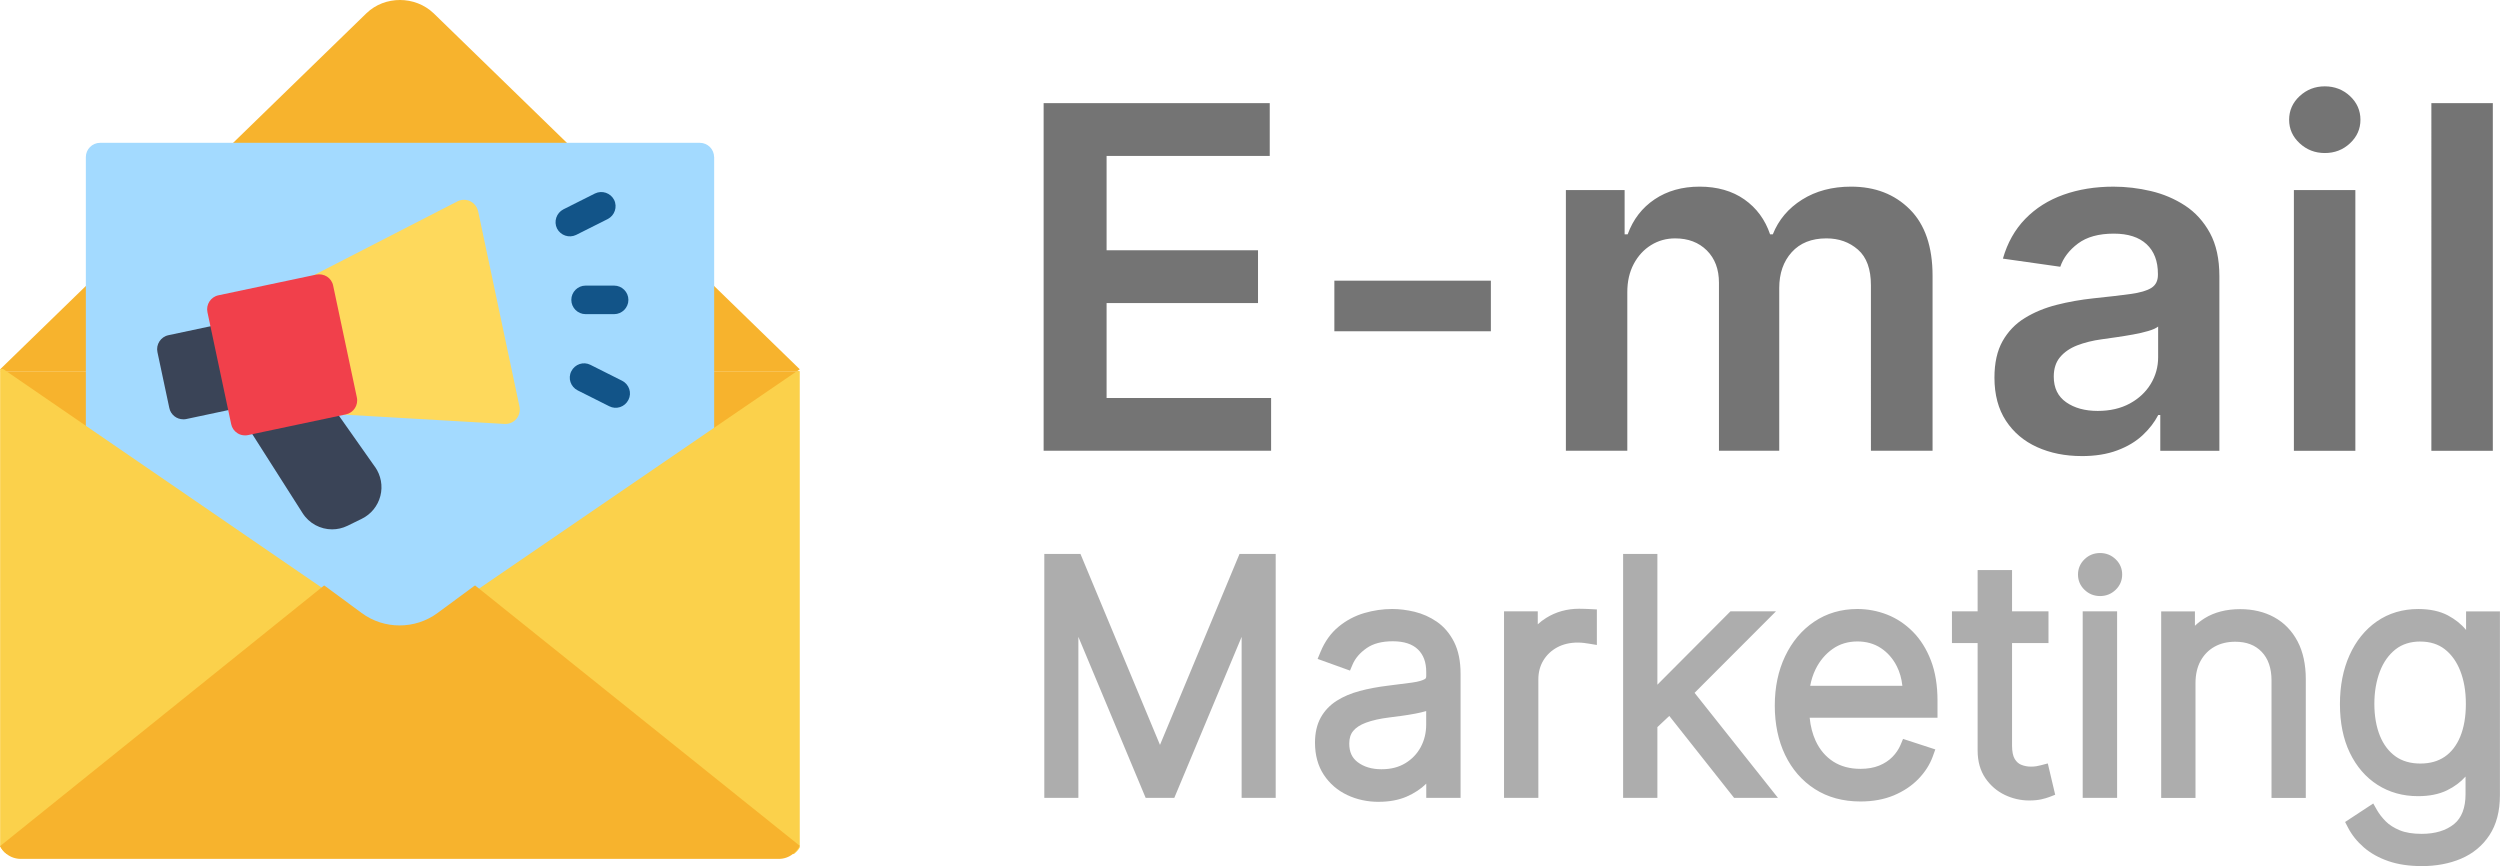 <svg xmlns="http://www.w3.org/2000/svg" id="Layer_1" data-name="Layer 1" viewBox="0 0 697.21 241.54">
  <defs>
    <style>
      .cls-1{fill:#f7b32d}.cls-7{fill:#adadad}
    </style>
  </defs>
  <path d="m223.04 103.54-90.79 63.36-10.15 7.05c-6.25 4.38-14.89 4.38-21.15 0L90.8 166.9.04 103.54h223Z" class="cls-1"/>
  <path d="M120.94 3.71c-5.18-4.94-13.62-4.94-18.72-.04L.04 102.99l.8.56h221.41l.8-.56L120.94 3.71Z" class="cls-1"/>
  <path fill="#a3daff" d="M199.15 43.81c0-2.19-1.79-3.98-3.98-3.98H27.92c-2.19 0-3.98 1.79-3.98 3.98v76.58l67.78 46.47 9.72 7.09c5.97 4.38 14.26 4.38 20.23 0l9.72-7.09 67.78-46.47V43.81Z"/>
  <path fill="#fed95c" d="M133.32 58.9c-.24-1.19-1.08-2.23-2.19-2.79-1.12-.52-2.43-.52-3.54.04L87.21 76.9l1.83 3.54 6.61 31.18-.24 3.98 45.32 2.63h.24c1.15 0 2.27-.52 3.03-1.39.8-.96 1.12-2.19.88-3.42l-11.55-54.56v.04Z"/>
  <path fill="#3a4457" d="m66.7 109.64-3.31-15.57-.84-3.9-15.57 3.31c-2.15.44-3.54 2.59-3.07 4.74l3.31 15.57c.4 1.87 2.03 3.15 3.9 3.15.28 0 .56 0 .84-.08l15.57-3.31-.84-3.9Zm37.91 20.62-13.54-19.23-22.18 7.73 15.49 24.33c1.83 2.91 5.02 4.54 8.24 4.54 1.43 0 2.91-.32 4.3-1l3.98-1.95c2.59-1.27 4.46-3.58 5.18-6.37s.16-5.73-1.47-8.08v.04Z"/>
  <path fill="#fbd14b" d="M223.04 103.54v132.81c-.4.72-1 1.35-1.71 1.87l-93.86-69.89 5.89-4.02 63.56-43.49 25.29-17.28h.84Zm-127.43 64.4-93.7 70.24c-.8-.56-1.39-1.31-1.87-2.19V102.91h.84l25.29 17.36L90 164.07l5.61 3.86Z"/>
  <path d="M223.04 235.83s-.16.36-.28.52c-.4.72-1 1.35-1.71 1.87-1.08.84-2.43 1.31-3.86 1.31H5.81c-1.43 0-2.87-.48-3.94-1.35-.8-.56-1.39-1.31-1.87-2.19l89.4-71.92 1-.8.36.24 10.11 7.45c6.25 4.62 14.89 4.62 21.15 0l10.11-7.45.36-.24 1.31 1.04 88.88 71.28.28.24h.08Z" class="cls-1"/>
  <path fill="#f1404b" d="m99.52 110.83-6.61-31.18c-.2-1.04-.84-1.95-1.71-2.51s-1.99-.76-2.99-.56l-27.28 5.77c-2.15.44-3.54 2.59-3.07 4.74l6.61 31.18c.2 1.04.84 1.95 1.71 2.51.64.44 1.39.64 2.15.64.28 0 .56 0 .84-.08l27.28-5.77c2.15-.44 3.54-2.59 3.07-4.74Z"/>
  <path fill="#125488" d="m160.68 65.51 8.8-4.42c1.95-1 2.75-3.38 1.79-5.34-1-1.95-3.38-2.75-5.34-1.79l-8.8 4.42c-1.95 1-2.75 3.38-1.79 5.34 1 1.95 3.38 2.75 5.34 1.79Zm12.79 40.66-8.8-4.42c-1.95-1-4.34-.2-5.34 1.79-1 1.95-.2 4.34 1.79 5.34l8.8 4.42c1.95 1 4.34.2 5.34-1.79 1-1.95.2-4.34-1.79-5.34Zm-10.16-26.52c-2.19 0-3.98 1.79-3.98 3.98s1.79 3.98 3.98 3.98h7.96c2.19 0 3.98-1.79 3.98-3.98s-1.79-3.98-3.98-3.98h-7.96Z"/>
  <path fill="#747474" d="M291.05 125.72V28.76h63.06v14.72h-45.5V69.8h42.23v14.72h-42.23v26.47h45.88v14.72h-63.44Zm124.73-47.44v14.11h-43.65V78.28h43.65Zm20.92 47.44V53h16.38v12.36h.85c1.51-4.17 4.02-7.42 7.53-9.78 3.5-2.35 7.69-3.53 12.55-3.53s9.08 1.19 12.47 3.57c3.39 2.38 5.78 5.63 7.17 9.73h.76c1.61-4.04 4.33-7.27 8.17-9.68 3.83-2.41 8.39-3.62 13.66-3.62 6.69 0 12.15 2.11 16.38 6.34 4.23 4.23 6.34 10.4 6.34 18.51v48.81h-17.19V79.55c0-4.51-1.2-7.82-3.6-9.92-2.4-2.1-5.33-3.15-8.81-3.15-4.14 0-7.36 1.29-9.68 3.86-2.32 2.57-3.48 5.91-3.48 10.01v45.36h-16.81V78.84c0-3.76-1.13-6.75-3.38-9-2.26-2.24-5.2-3.36-8.83-3.36-2.46 0-4.7.62-6.72 1.87-2.02 1.25-3.63 3-4.83 5.25-1.2 2.26-1.8 4.88-1.8 7.88v44.22h-17.14Zm143.86 1.47c-4.61 0-8.75-.83-12.43-2.49-3.68-1.66-6.58-4.11-8.71-7.36s-3.2-7.26-3.2-12.03c0-4.1.76-7.5 2.27-10.18 1.52-2.68 3.58-4.83 6.2-6.44 2.62-1.61 5.58-2.83 8.88-3.67 3.3-.84 6.71-1.44 10.25-1.82 4.26-.44 7.72-.84 10.37-1.21 2.65-.36 4.58-.93 5.8-1.7 1.21-.77 1.82-1.98 1.82-3.62v-.28c0-3.57-1.06-6.33-3.17-8.29-2.12-1.96-5.16-2.94-9.14-2.94-4.2 0-7.52.92-9.97 2.75-2.45 1.83-4.1 3.99-4.95 6.49l-16-2.27c1.26-4.42 3.35-8.12 6.25-11.1 2.9-2.98 6.45-5.22 10.65-6.72s8.84-2.25 13.92-2.25c3.5 0 6.99.41 10.46 1.23 3.47.82 6.64 2.17 9.52 4.05 2.87 1.88 5.18 4.43 6.94 7.65 1.75 3.22 2.63 7.24 2.63 12.07v48.67h-16.48v-9.99h-.57c-1.04 2.02-2.5 3.91-4.38 5.66s-4.23 3.16-7.06 4.21c-2.82 1.06-6.13 1.59-9.92 1.59Zm4.45-12.59c3.44 0 6.42-.69 8.95-2.06 2.52-1.37 4.47-3.2 5.85-5.47 1.37-2.27 2.06-4.75 2.06-7.43v-8.57c-.54.44-1.44.85-2.72 1.23-1.28.38-2.71.71-4.28.99-1.58.28-3.14.54-4.69.76s-2.89.41-4.02.57c-2.56.35-4.85.92-6.87 1.7-2.02.79-3.61 1.89-4.78 3.29s-1.75 3.21-1.75 5.42c0 3.16 1.15 5.54 3.46 7.15 2.3 1.61 5.24 2.42 8.81 2.42Zm63.34-71.92c-2.72 0-5.05-.91-7.01-2.72s-2.94-4-2.94-6.56.98-4.79 2.94-6.6c1.96-1.81 4.29-2.72 7.01-2.72s5.09.91 7.03 2.72c1.94 1.82 2.91 4.02 2.91 6.6s-.97 4.74-2.91 6.56c-1.94 1.82-4.28 2.72-7.03 2.72Zm-8.62 83.04V53h17.14v72.72h-17.14Zm55.48-96.96v96.96h-17.14V28.76h17.14Z"/>
  <path d="M346.27 222.52v-44.91l-18.78 44.91h-7.98l-18.77-44.91v44.91h-9.5v-68.04h10.08l22.18 53.26 22.18-53.26h10.09v68.04h-9.5zm38.25 1.1c-3.18 0-6.14-.64-8.8-1.9-2.72-1.29-4.92-3.19-6.54-5.65-1.63-2.48-2.45-5.5-2.45-8.96 0-2.71.54-5.05 1.59-6.97 1.06-1.92 2.57-3.51 4.5-4.73 1.81-1.15 3.96-2.06 6.4-2.71 2.34-.63 4.93-1.12 7.72-1.46 2.68-.33 4.95-.62 6.81-.87 2.01-.27 3.05-.67 3.56-.96.26-.14.44-.29.44-.88v-1.12c0-2.73-.76-4.79-2.32-6.3-1.55-1.5-3.91-2.27-7-2.27s-5.49.65-7.31 1.92c-1.86 1.3-3.16 2.82-3.89 4.52l-.74 1.74-9.03-3.26.8-1.93c1.2-2.92 2.91-5.3 5.08-7.08 2.12-1.74 4.52-3.01 7.15-3.78 2.55-.75 5.17-1.13 7.79-1.13 1.98 0 4.07.26 6.21.77 2.22.54 4.31 1.47 6.22 2.78 1.98 1.36 3.6 3.26 4.81 5.65 1.2 2.37 1.81 5.35 1.81 8.86v34.61h-9.57v-3.96c-1.47 1.46-3.31 2.67-5.46 3.61-2.22.96-4.84 1.45-7.77 1.45Zm13.23-25.32c-.92.27-1.94.51-3.05.72-1.28.24-2.58.46-3.88.63-1.26.17-2.39.31-3.39.44-2.54.31-4.73.8-6.5 1.46-1.57.58-2.77 1.36-3.56 2.32-.72.88-1.08 2.02-1.08 3.5 0 2.31.74 3.96 2.34 5.18 1.72 1.31 3.95 1.98 6.63 1.98s4.81-.57 6.66-1.68c1.85-1.12 3.29-2.63 4.29-4.48 1.01-1.87 1.53-3.98 1.53-6.26v-3.81Zm21.7 24.22v-52.03h9.41v3.62c.71-.66 1.5-1.26 2.37-1.8 2.7-1.68 5.78-2.54 9.17-2.54.48 0 1.02.01 1.61.03.58.02 1.06.04 1.44.06l1.89.1v9.91l-2.32-.38c-.24-.04-.65-.1-1.25-.18-.54-.07-1.13-.11-1.77-.11-2.15 0-4.08.45-5.73 1.34-1.62.88-2.92 2.1-3.85 3.64-.93 1.53-1.4 3.32-1.4 5.31v33.02h-9.57Zm64.17 0-18.08-22.86-3.32 3.12v19.74h-9.56v-68.04h9.56v36.47l20.38-20.46h12.69l-22.7 22.73 23.26 29.3h-12.23z" class="cls-7"/>
  <path d="M518.85 223.52c-4.85 0-9.13-1.16-12.71-3.46-3.58-2.29-6.37-5.5-8.31-9.54-1.9-3.97-2.87-8.59-2.87-13.73s.96-9.74 2.87-13.75c1.93-4.07 4.65-7.32 8.1-9.65 3.48-2.35 7.54-3.55 12.08-3.55 2.84 0 5.62.53 8.27 1.56 2.67 1.05 5.1 2.66 7.21 4.8 2.12 2.14 3.81 4.85 5.03 8.04 1.21 3.16 1.82 6.92 1.82 11.17v4.75h-35.65c.23 2.41.8 4.57 1.67 6.46 1.15 2.48 2.81 4.42 4.91 5.77 2.1 1.35 4.65 2.03 7.58 2.03 2 0 3.76-.31 5.23-.91 1.46-.6 2.7-1.41 3.68-2.41.99-1.01 1.75-2.13 2.26-3.33l.71-1.7 9 2.93-.7 1.94c-.82 2.28-2.18 4.41-4.03 6.31-1.84 1.9-4.14 3.43-6.85 4.57-2.71 1.13-5.83 1.7-9.29 1.7Zm11.69-32.27c-.21-1.98-.72-3.8-1.55-5.44-1.08-2.14-2.58-3.85-4.47-5.09-1.86-1.22-4.05-1.83-6.52-1.83-2.61 0-4.93.7-6.89 2.08-2.02 1.42-3.63 3.33-4.78 5.68-.7 1.44-1.2 2.98-1.49 4.6h25.69Zm35.34 31.99c-2.33 0-4.61-.52-6.75-1.54-2.2-1.05-4.03-2.62-5.44-4.68-1.43-2.1-2.16-4.7-2.16-7.72v-29.96h-7.16v-8.85h7.16v-11.51h9.6v11.51h10.16v8.85h-10.16v28.64c0 1.6.26 2.87.74 3.67.48.79 1.04 1.3 1.76 1.61.85.36 1.78.54 2.75.54.61 0 1.12-.04 1.52-.11.46-.08.87-.17 1.22-.26l1.98-.52 2.06 8.73-1.63.63c-.64.25-1.39.46-2.28.66-.93.21-2.07.31-3.38.31Zm14.95-.72v-52.03h9.6v52.03h-9.6Zm4.85-56.29c-1.67 0-3.13-.58-4.33-1.73-1.22-1.17-1.83-2.61-1.83-4.27s.62-3.1 1.83-4.27c1.19-1.15 2.65-1.73 4.33-1.73s3.13.58 4.33 1.73c1.22 1.17 1.83 2.61 1.83 4.27s-.62 3.1-1.83 4.27c-1.2 1.15-2.65 1.73-4.33 1.73Zm47.81 56.29v-32.77c0-3.39-.92-6.07-2.74-7.96-1.82-1.9-4.24-2.82-7.39-2.82-2.17 0-4.1.46-5.75 1.38-1.62.9-2.92 2.21-3.87 3.9-.96 1.72-1.45 3.83-1.45 6.26v32.02h-9.57V170.5h9.41v4.02c.81-.78 1.72-1.48 2.71-2.1 2.7-1.68 6.04-2.54 9.92-2.54 3.55 0 6.75.76 9.48 2.26 2.79 1.53 4.98 3.8 6.53 6.75 1.51 2.88 2.28 6.43 2.28 10.53v33.11h-9.57Zm41.89 19.02c-3.48 0-6.59-.46-9.25-1.37-2.69-.92-5-2.21-6.88-3.83-1.87-1.62-3.36-3.47-4.41-5.5l-.83-1.6 7.85-5.16 1.05 1.85c.6 1.05 1.42 2.11 2.45 3.15.96.97 2.27 1.8 3.88 2.47 1.61.67 3.67 1 6.13 1 3.76 0 6.8-.92 9.04-2.74 2.11-1.72 3.19-4.53 3.19-8.36v-4.88c-1.35 1.53-3.08 2.82-5.14 3.83-2.22 1.09-4.95 1.64-8.12 1.64-4.21 0-8-1.06-11.29-3.16-3.28-2.09-5.88-5.11-7.73-8.96-1.82-3.79-2.75-8.33-2.75-13.52s.9-9.71 2.66-13.64c1.8-4.01 4.37-7.19 7.64-9.46 3.31-2.29 7.2-3.45 11.55-3.45 3.25 0 6.03.6 8.26 1.78 2.05 1.09 3.75 2.45 5.07 4.06v-5.18h9.44v51.28c0 4.44-.98 8.19-2.93 11.14-1.94 2.95-4.62 5.16-7.96 6.57-3.21 1.36-6.9 2.05-10.94 2.05Zm-.38-62.63c-2.74 0-5.06.73-6.9 2.17-1.91 1.5-3.38 3.56-4.37 6.13-1.03 2.69-1.56 5.74-1.56 9.09s.53 6.4 1.57 8.95c1 2.44 2.46 4.35 4.34 5.7 1.85 1.32 4.18 1.99 6.91 1.99s4.94-.64 6.79-1.89c1.85-1.26 3.3-3.13 4.31-5.54 1.06-2.54 1.6-5.63 1.6-9.2s-.53-6.59-1.58-9.26c-1.01-2.55-2.47-4.58-4.35-6.03-1.81-1.39-4.09-2.1-6.77-2.1Z" class="cls-7"/>
</svg>